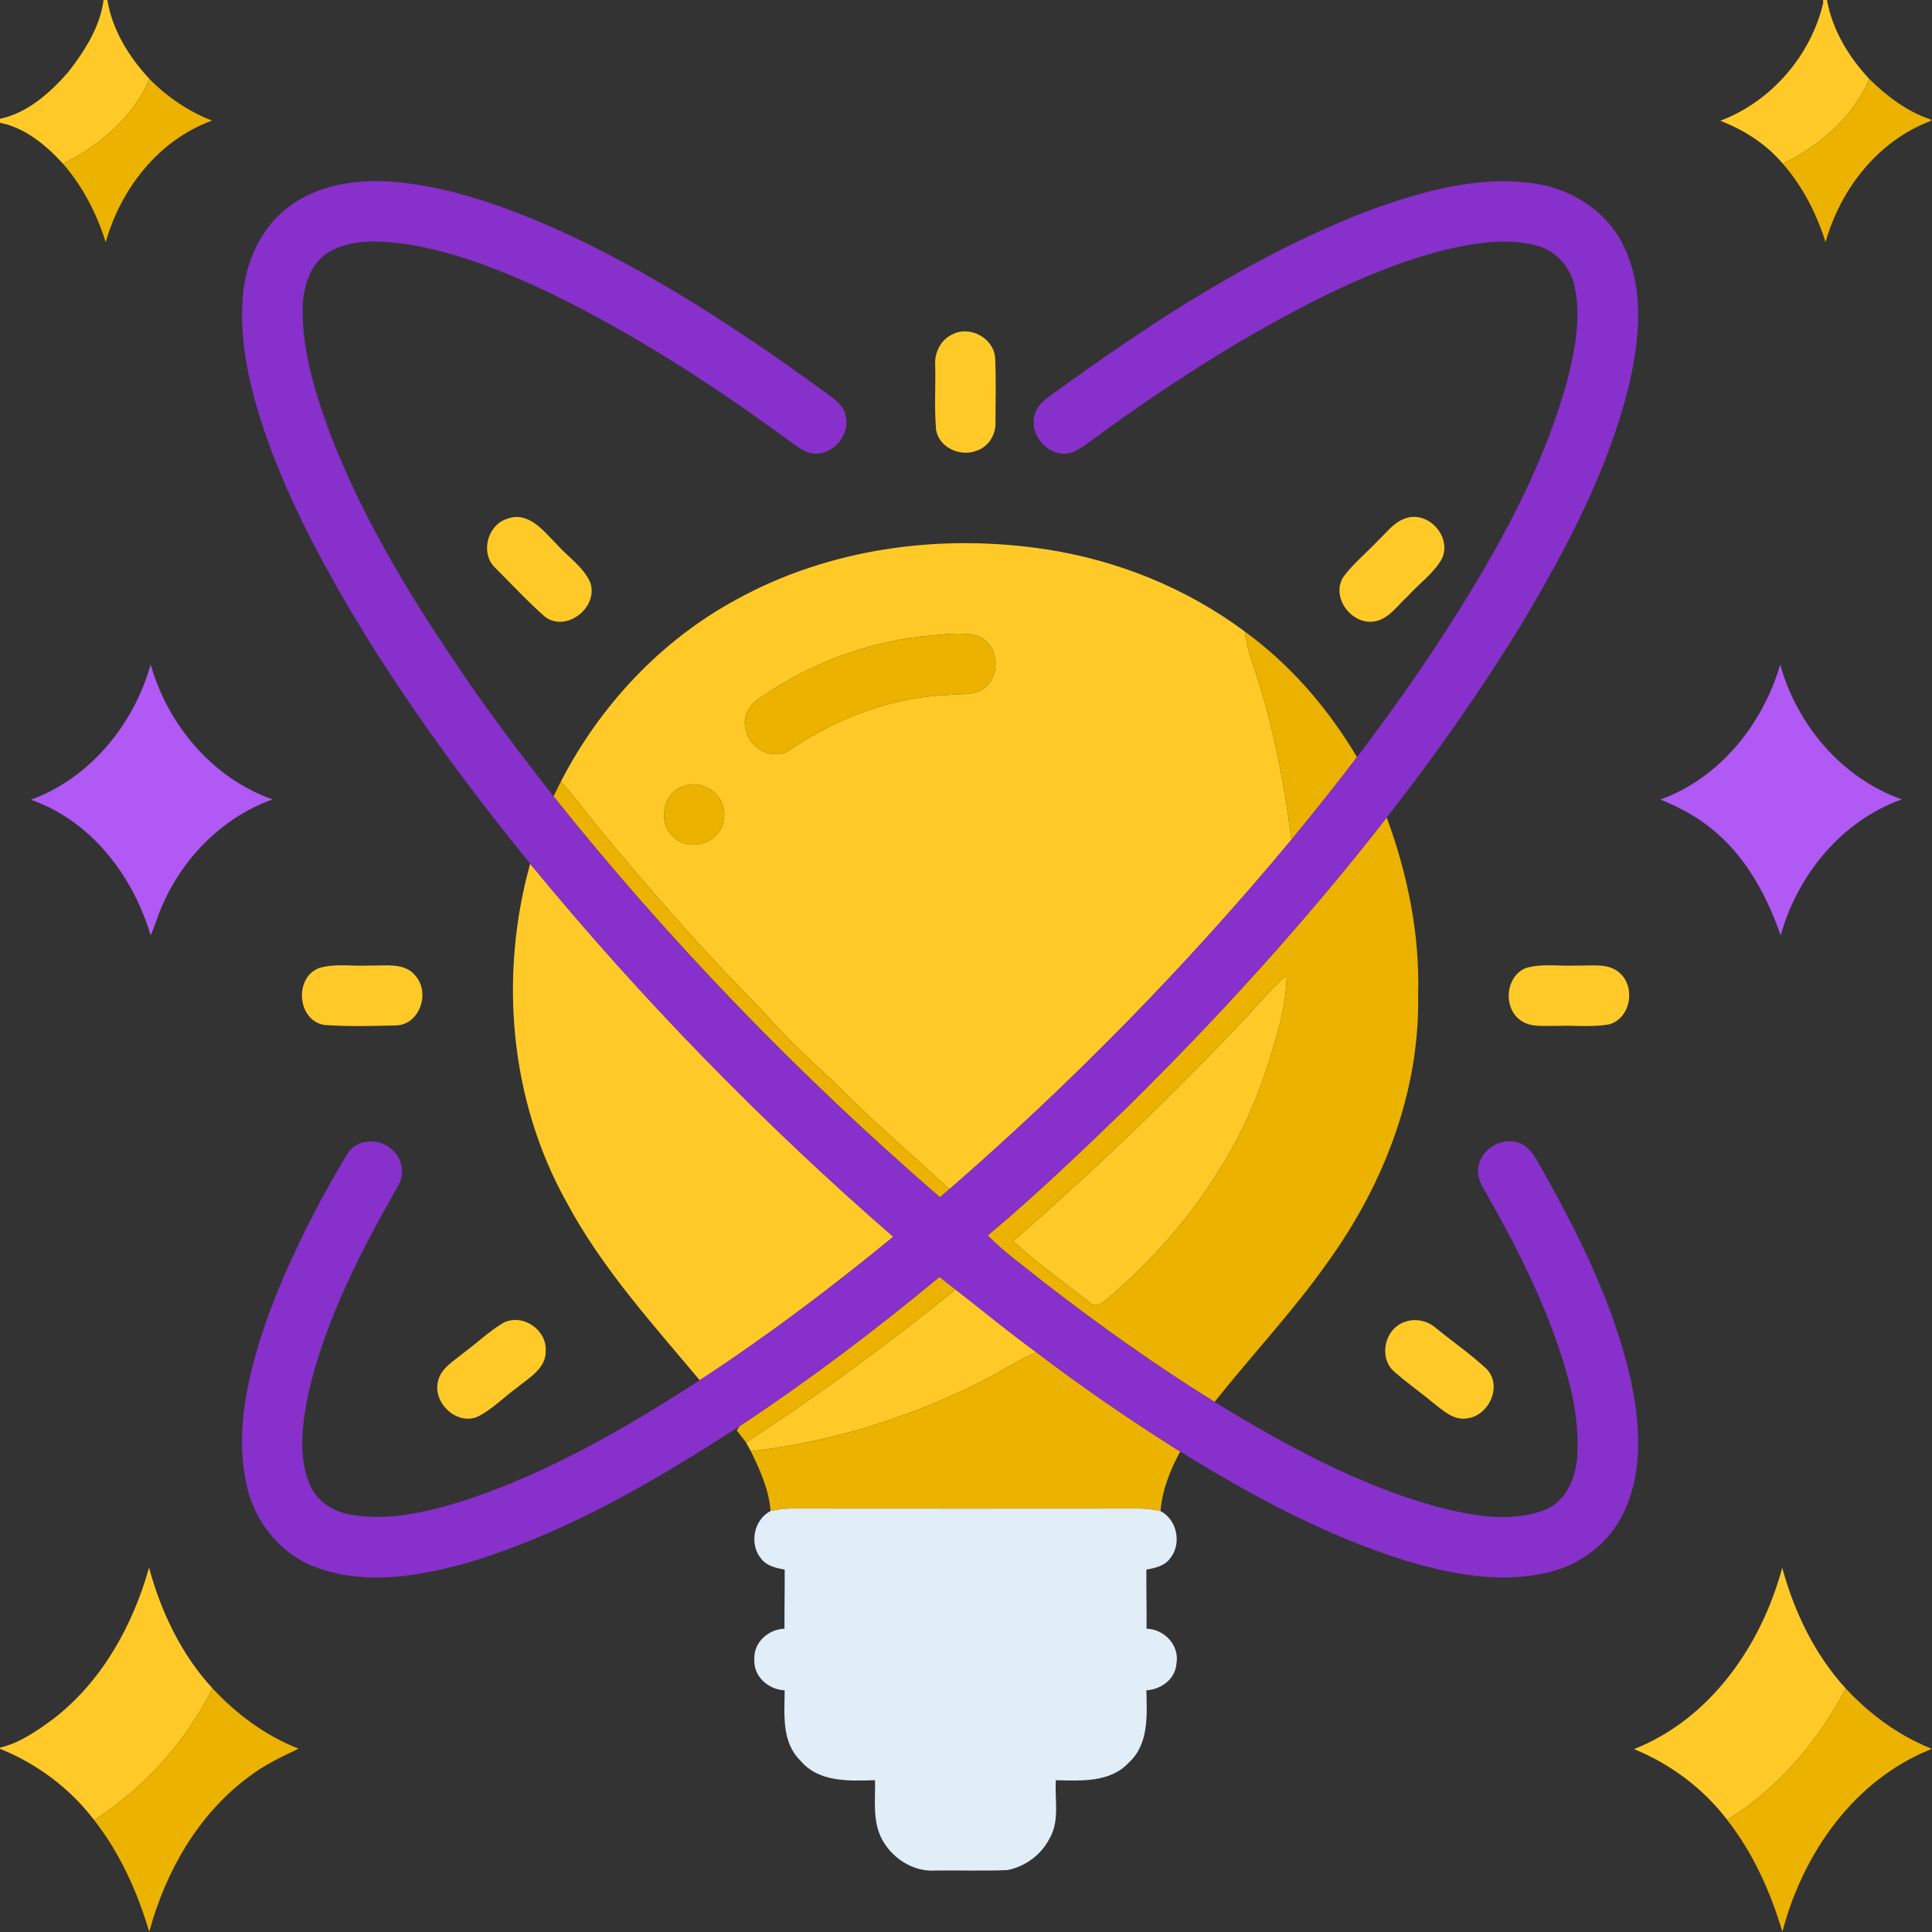 <svg width="683" height="683" viewBox="0 0 683 683" fill="none" xmlns="http://www.w3.org/2000/svg">
<rect x="0" y="0" width="683" height="683" fill="#333333" stroke="none"/>
<g clip-path="url(#clip0_376_2046)">
<path d="M36.613 0H37.973C39.627 10.547 45.64 20.187 52.853 27.933C47.027 41.52 35.24 51.373 22.267 57.867C16.293 51.347 8.88 45.133 0 43.413V42C9.8 39.92 17.76 32.76 24.2 25.4C29.96 17.947 35.4 9.48 36.613 0Z" fill="#FFCA28"/>
<path d="M644.467 0H645.867C647.747 10.547 653.587 20.2 660.853 27.933C654.973 41.467 643.307 51.52 630.227 57.827C624.36 50.933 616.547 45.907 608.147 42.693C626.147 35.933 640.267 19.573 644.573 0.907L644.467 0Z" fill="#FFCA28"/>
<path d="M336.653 118.227C342.827 114.934 351.28 119.507 351.8 126.481C352.147 134.094 351.947 141.721 351.92 149.347C352.093 153.601 349.507 157.867 345.413 159.267C339.653 161.694 331.88 158.294 330.92 151.841C330.28 144.347 330.773 136.801 330.627 129.294C330.24 124.814 332.493 120.147 336.653 118.227Z" fill="#FFCA28"/>
<path d="M179.2 183.441C186.84 180.521 192.147 187.734 196.827 192.427C200.747 196.894 206.173 200.321 208.64 205.867C211.787 214.627 200.173 223.827 192.587 217.974C186.44 212.561 180.867 206.521 175.067 200.734C169.707 195.641 172.227 185.654 179.2 183.441Z" fill="#FFCA28"/>
<path d="M496.48 183.387C504.747 180.08 513.533 189.747 509.667 197.68C506.653 202.88 501.533 206.427 497.56 210.867C493.88 214.187 490.787 219.107 485.467 219.747C477.573 220.68 470.467 211.014 474.88 203.987C478.4 199.214 483.093 195.454 487.12 191.134C490.093 188.414 492.56 184.8 496.48 183.387Z" fill="#FFCA28"/>
<path d="M260.227 212C293.253 193.746 332.533 188.546 369.587 194.173C394.947 198 419.413 207.906 440.013 223.226C440.573 226.72 441.32 230.2 442.48 233.546C449.573 254.026 453.813 275.386 456.547 296.853C419.68 341.2 379.187 382.56 335.653 420.387C322 407.813 307.84 395.746 294.813 382.493C286.067 374.373 277.32 366.226 269.467 357.226C248.867 336.4 229.547 314.36 210.907 291.786C206.747 286.586 202.813 281.213 198.267 276.32C212.12 249.466 233.573 226.44 260.227 212ZM329.707 224.6C307.733 226.4 286.347 234.36 268.307 246.986C264.493 249.426 262.133 254.293 263.867 258.693C265.493 265.226 273.867 269.053 279.56 264.933C296.213 253.626 315.813 246.333 336.04 245.626C340.147 245.186 344.907 245.92 348.28 243.013C354.04 238.293 352.933 227.573 345.76 224.84C340.547 223.36 335.013 224.226 329.707 224.6ZM241.773 277.88C234.107 280.08 232.24 291.413 238.427 296.213C244.4 301.506 255.293 297.6 255.88 289.426C257.293 281.76 248.973 275.16 241.773 277.88Z" fill="#FFCA28"/>
<path d="M187.427 305.346C226.4 352.812 269.453 396.919 315.787 437.226C293.84 455.252 271.147 472.399 247.36 487.932C230.547 467.852 212.72 448.252 200.307 425.012C180.147 388.932 176.4 344.932 187.427 305.346Z" fill="#FFCA28"/>
<path d="M112.733 342.24C118.533 340.48 124.733 341.68 130.707 341.334C136.2 341.534 143.107 340.067 146.987 345.08C152.067 351.04 148.427 362.107 140.187 362.507C131.72 362.707 123.213 362.947 114.773 362.36C105.12 360.907 103.84 345.734 112.733 342.24Z" fill="#FFCA28"/>
<path d="M539.307 342.267C545.12 340.467 551.347 341.667 557.347 341.334C562.573 341.587 568.893 340.134 572.987 344.334C578.347 349.574 576.213 360.334 568.64 362.187C562.693 363.187 556.613 362.44 550.613 362.68C546.053 362.507 540.787 363.507 537 360.28C531.333 355.64 532.4 345.174 539.307 342.267Z" fill="#FFCA28"/>
<path d="M441.347 358.788C445.747 354.081 449.747 348.908 454.88 344.961C454.653 356.014 451.28 366.708 447.96 377.161C437.693 409.374 416.947 437.574 391.28 459.281C389.52 460.814 387.04 462.561 385.067 460.268C376.067 453.148 366.533 446.601 358.173 438.748C387.2 413.494 415 386.828 441.347 358.788Z" fill="#FFCA28"/>
<path d="M337.787 455.854C347.32 463.227 356.573 470.947 366.347 478.027C359.6 480.92 353.533 485.093 346.973 488.36C321.48 501.173 293.827 509.774 265.453 513.054C264.893 512.014 264.32 510.973 263.747 509.947C289.347 493.227 314.053 475.147 337.787 455.854Z" fill="#FFCA28"/>
<path d="M178.027 467.6C184.72 464.28 193.24 469.987 192.92 477.4C193.16 483.813 186.987 487.054 182.72 490.6C178.04 493.987 173.96 498.307 168.733 500.894C161.227 503.907 152.867 495.747 154.867 488.16C155.973 483.573 160.427 481.187 163.773 478.36C168.573 474.84 172.893 470.627 178.027 467.6Z" fill="#FFCA28"/>
<path d="M496.493 467.373C500.307 465.893 504.693 466.893 507.733 469.56C513.613 474.387 519.92 478.72 525.493 483.907C531.253 489.747 526.493 500.44 518.733 501.4C513.88 502.293 510.107 498.6 506.613 495.893C502.027 492.08 497.107 488.68 492.667 484.707C487.267 479.72 489.6 469.707 496.493 467.373Z" fill="#FFCA28"/>
<path d="M19.307 607.306C36.187 594.12 46.947 574.573 52.693 554.213C56.907 569.813 64.107 584.92 75.133 596.866C65.627 615.746 51.08 632 33.28 643.426C24.747 632.213 13.067 623.48 0 618.24V617.826C7.227 616.093 13.44 611.693 19.307 607.306Z" fill="#FFCA28"/>
<path d="M577.68 618.347C604.733 607.627 622.68 581.614 630.053 554.24C634.32 569.84 641.493 584.92 652.507 596.894C642.747 615.574 628.6 632.2 610.6 643.36C602.147 632.24 590.573 623.64 577.68 618.347Z" fill="#FFCA28"/>
<path d="M52.853 27.934C59.133 34.294 66.627 39.4 74.973 42.64C56.093 49.48 42.72 66.68 37.373 85.64C34.2 75.494 29.267 65.907 22.267 57.867C35.24 51.374 47.027 41.52 52.853 27.934Z" fill="#ECB200"/>
<path d="M660.853 27.934C667.093 34.054 674.267 39.52 682.667 42.28V42.72C663.96 49.694 650.693 66.76 645.36 85.614C642.187 75.467 637.253 65.867 630.227 57.827C643.307 51.52 654.973 41.467 660.853 27.934Z" fill="#ECB200"/>
<path d="M329.707 224.601C335.013 224.228 340.547 223.361 345.76 224.841C352.933 227.575 354.04 238.295 348.28 243.015C344.907 245.921 340.147 245.188 336.04 245.628C315.813 246.335 296.213 253.628 279.56 264.935C273.867 269.055 265.493 265.228 263.867 258.695C262.133 254.295 264.493 249.428 268.307 246.988C286.347 234.361 307.733 226.401 329.707 224.601Z" fill="#ECB200"/>
<path d="M440.013 223.227C456.227 234.987 469.52 250.48 479.733 267.653C472.2 277.547 464.453 287.267 456.547 296.853C453.813 275.387 449.573 254.027 442.48 233.547C441.32 230.2 440.573 226.72 440.013 223.227Z" fill="#ECB200"/>
<path d="M195.667 281.534C196.52 279.787 197.387 278.04 198.267 276.32C202.813 281.214 206.747 286.587 210.907 291.787C229.547 314.36 248.867 336.4 269.467 357.227C277.32 366.227 286.067 374.374 294.813 382.494C307.84 395.747 322 407.814 335.653 420.387C334.533 421.347 333.4 422.294 332.28 423.254C282.573 380.28 236.667 332.867 195.667 281.534Z" fill="#ECB200"/>
<path d="M241.773 277.88C248.973 275.16 257.293 281.76 255.88 289.426C255.293 297.6 244.4 301.506 238.427 296.213C232.24 291.413 234.107 280.08 241.773 277.88Z" fill="#ECB200"/>
<path d="M398.24 391.667C430.987 359.387 461.96 325.28 490.24 289.014C497.64 309.08 501.987 330.454 501.333 351.907C501.96 385.667 489.253 418.547 469.733 445.694C457.44 463.267 442.667 478.854 429.373 495.614C408.307 482.547 388.107 468.12 368.507 452.934C362 447.614 355.04 442.8 349.173 436.747C366.227 422.507 382.253 407.08 398.24 391.667ZM441.347 358.787C415 386.827 387.2 413.494 358.173 438.747C366.533 446.6 376.067 453.147 385.067 460.267C387.04 462.56 389.52 460.814 391.28 459.28C416.947 437.574 437.693 409.374 447.96 377.16C451.28 366.707 454.653 356.014 454.88 344.96C449.747 348.907 445.747 354.08 441.347 358.787Z" fill="#ECB200"/>
<path d="M261.4 504.201C285.973 487.987 309.453 470.174 332.12 451.414C334 452.894 335.893 454.374 337.787 455.854C314.053 475.147 289.347 493.227 263.747 509.947C262.64 508.521 261.547 507.094 260.467 505.681C260.693 505.307 261.173 504.574 261.4 504.201Z" fill="#ECB200"/>
<path d="M346.973 488.361C353.533 485.094 359.6 480.921 366.347 478.027C382.733 490.534 399.76 502.187 417.227 513.161C413.68 519.681 410.867 526.721 410.267 534.187C407.733 533.641 405.16 533.334 402.587 533.307C361.72 533.347 320.84 533.347 279.973 533.307C277.427 533.334 274.893 533.627 272.413 534.161C271.84 526.641 268.693 519.734 265.453 513.054C293.827 509.774 321.48 501.174 346.973 488.361Z" fill="#ECB200"/>
<path d="M75.133 596.867C83.627 606.001 93.867 613.614 105.533 618.187C99.453 621.107 93.293 624.014 87.92 628.161C70.107 641.361 58.587 661.521 52.84 682.667H52.68C48.48 668.601 42.36 655.041 33.28 643.427C51.08 632.001 65.627 615.747 75.133 596.867Z" fill="#ECB200"/>
<path d="M652.507 596.895C660.92 605.988 671.12 613.495 682.667 618.121V618.375C655.573 629.161 637.4 655.135 630.187 682.668H630.027C625.84 668.575 619.667 655.001 610.6 643.361C628.6 632.201 642.747 615.575 652.507 596.895Z" fill="#ECB200"/>
<path d="M101.533 73.532C112.32 65.039 126.787 63.159 140.107 64.346C159.08 66.146 177.28 72.586 194.68 80.092C229.08 95.412 260.76 116.146 291.12 138.252C294.16 140.532 297.907 142.679 298.907 146.639C300.787 153.266 294.88 160.786 287.96 160.332C284.387 160.172 281.627 157.652 278.827 155.732C252.267 136.226 224.493 118.226 194.84 103.772C178.627 96.052 161.733 89.199 143.92 86.319C134.92 85.132 125.04 84.332 116.76 88.799C109.547 92.826 107.04 101.612 106.987 109.372C106.88 123.999 111.213 138.199 116.133 151.826C128.613 184.972 147.64 215.159 167.72 244.159C176.68 256.879 186.067 269.279 195.667 281.532C236.667 332.866 282.573 380.279 332.28 423.252C333.4 422.292 334.533 421.346 335.653 420.386C379.187 382.559 419.68 341.199 456.547 296.852C464.453 287.266 472.2 277.546 479.733 267.652C494.2 248.599 507.893 228.932 520.293 208.466C534.133 185.519 546.547 161.386 553.8 135.479C556.667 124.199 559.24 112.226 556.507 100.666C554.92 93.932 549.587 88.266 542.787 86.706C532 83.999 520.707 85.959 510.093 88.506C484.467 95.186 460.88 107.719 438.093 120.906C420.213 131.586 402.88 143.172 386.12 155.532C383.053 157.666 379.947 160.492 375.947 160.359C369.027 160.239 363.453 152.332 366.013 145.799C367.16 142.719 370 140.826 372.547 138.972C407.52 113.639 444.093 89.586 484.653 74.159C503.267 67.479 523.267 61.772 543.187 64.999C556.213 67.012 568.413 75.092 574.093 87.172C581.4 102.372 579.587 120.052 575.933 135.986C568.533 166.252 553.747 194.039 537.893 220.626C523.4 244.359 507.347 267.106 490.24 289.012C461.96 325.279 430.987 359.386 398.24 391.666C382.253 407.079 366.227 422.506 349.173 436.746C355.04 442.799 362 447.612 368.507 452.932C388.107 468.119 408.307 482.546 429.373 495.612C454.08 510.732 479.853 524.852 507.907 532.652C519.987 535.719 533.147 538.292 545.267 534.132C553.36 531.399 557.187 522.612 557.587 514.639C558.573 499.332 554 484.359 548.813 470.146C542.32 452.932 533.88 436.532 524.693 420.626C523.427 418.372 522.24 415.866 522.533 413.212C523.067 406.426 531.04 401.546 537.333 404.159C541.053 405.572 542.84 409.412 544.733 412.626C558.013 436.186 570.307 460.759 576.4 487.279C579.76 502.786 581.067 519.839 574.093 534.572C569.013 545.572 558.413 553.452 546.667 556.039C530.227 559.772 513.16 556.546 497.267 551.826C468.827 543.026 442.453 528.746 417.227 513.159C399.76 502.186 382.733 490.532 366.347 478.026C356.573 470.946 347.32 463.226 337.787 455.852C335.893 454.372 334 452.892 332.12 451.412C309.453 470.172 285.973 487.986 261.4 504.199C231.413 523.666 200.067 541.999 165.627 552.346C148.373 557.239 129.333 560.532 112.027 554.199C99.453 549.679 90.093 538.252 87.253 525.306C82.8 505.852 87.707 485.772 94.027 467.319C101.467 446.572 111.48 426.812 122.773 407.919C126.107 402.439 134.32 402.159 138.693 406.506C142.333 409.599 143.187 415.212 140.68 419.279C127.48 442.506 114.947 466.626 108.96 492.852C106.92 502.986 105.387 513.946 109.12 523.879C111.307 530.159 117.333 534.306 123.733 535.412C137.747 537.946 151.947 534.319 165.267 530.119C194.573 520.292 221.533 504.679 247.36 487.932C271.147 472.399 293.84 455.252 315.787 437.226C269.453 396.919 226.4 352.812 187.427 305.346C166.613 279.759 146.987 253.172 129.547 225.159C116.467 203.772 104.267 181.706 95.507 158.159C89.36 141.252 84.413 123.346 85.8 105.186C86.653 93.159 91.813 81.039 101.533 73.532Z" fill="#8730CB"/>
<path d="M53.267 234.893C59.333 256.293 75.107 275.133 96.36 282.599C77.427 289.359 62.6 305.333 55.787 324.079C54.973 326.293 54.227 328.533 53.253 330.693C47.04 309.613 32.187 290.133 10.933 282.733C31.907 275.013 47.293 256.106 53.267 234.893Z" fill="#B059F4"/>
<path d="M586.987 282.652C608.013 275.052 623.16 256.025 629.347 234.932C635.28 256.358 651.16 275.092 672.32 282.598C651.067 290.158 635.467 309.265 629.507 330.678C624.773 317.145 617.827 303.945 606.813 294.452C601.027 289.292 594.147 285.545 586.987 282.652Z" fill="#B059F4"/>
<path d="M272.413 534.16C274.893 533.627 277.427 533.333 279.973 533.307C320.84 533.347 361.72 533.347 402.587 533.307C405.16 533.333 407.733 533.64 410.267 534.187C416.16 537.267 417.84 545.733 413.68 550.893C411.733 553.6 408.347 554.333 405.267 554.893C405.213 561.853 405.387 568.813 405.333 575.773C411.667 575.947 417.093 581.72 415.893 588.173C415.48 593.64 410.453 597.253 405.267 597.56C405.48 606.373 406.2 616.533 399.08 623.107C392.427 630.24 382.147 629.533 373.267 629.333C372.8 636.173 374.707 643.653 371.053 649.907C368.173 655.653 362.467 659.853 356.2 661.107C347.68 661.493 339.147 661.133 330.64 661.28C322.587 661.827 314.8 656.573 311.4 649.427C308.44 643.133 309.52 636.027 309.333 629.333C300.173 629.613 289.36 630.16 282.893 622.333C276.253 615.8 277.333 606.027 277.4 597.56C271.627 597.32 266.333 592.667 266.667 586.64C266.347 580.667 271.573 575.973 277.333 575.773C277.28 568.813 277.453 561.853 277.4 554.893C274.36 554.32 271.013 553.627 269.053 550.987C264.787 545.853 266.44 537.253 272.413 534.16Z" fill="#E1EDF7"/>
</g>
<defs>
<clipPath id="clip0_376_2046">
<rect width="682.667" height="682.667" fill="white"/>
</clipPath>
</defs>
</svg>
